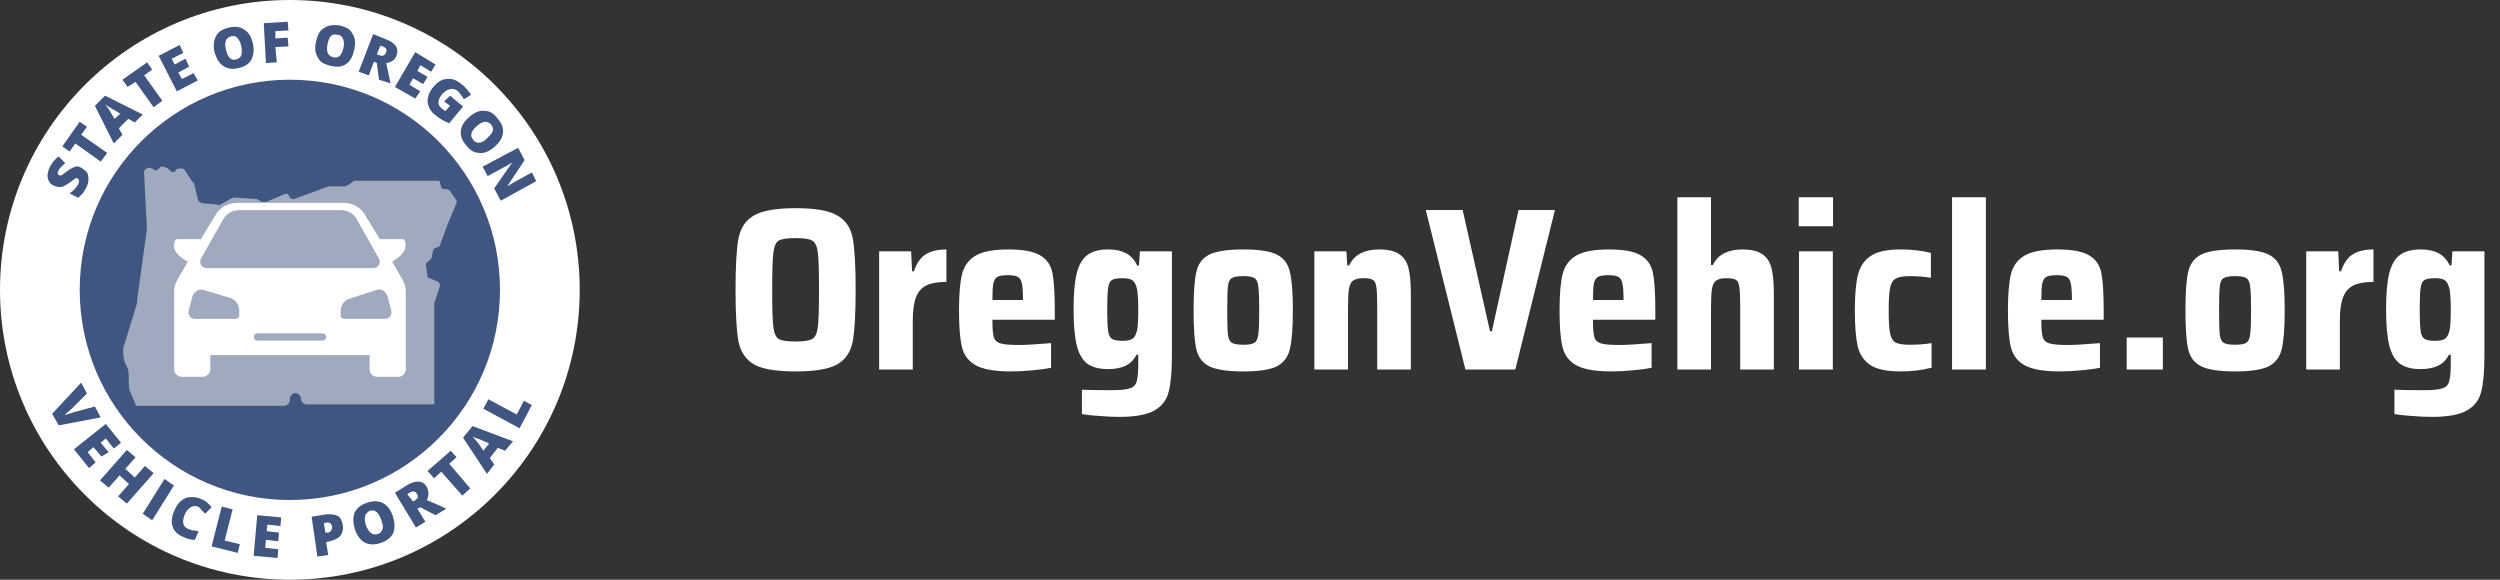 <svg width="345" height="80" viewBox="0 0 345 80" fill="none" xmlns="http://www.w3.org/2000/svg">
<rect x="0" y="0" width="345" height="80" fill="#333333" stroke="none"/>
<g clip-path="url(#clip0_168_4609)">
<path fill-rule="evenodd" clip-rule="evenodd" d="M40 80C17.909 80 0 62.091 0 40C0 17.909 17.909 0 40 0C62.091 0 80 17.909 80 40C80 62.091 62.091 80 40 80Z" fill="white"/>
<path fill-rule="evenodd" clip-rule="evenodd" d="M40 69C23.984 69 11 56.016 11 40C11 23.984 23.984 11 40 11C56.016 11 69 23.984 69 40C69 56.016 56.016 69 40 69Z" fill="#405680"/>
<path d="M19.875 23.776L20.258 31.153C20.258 31.347 20.258 31.541 20.258 31.735L18.917 41.441C18.917 41.635 18.917 41.829 18.917 41.829L17 48.041C17 48.818 17 49.594 17.383 50.371C17.767 50.953 17.767 51.535 17.767 52.118V52.506C17.767 53.088 17.767 53.671 17.958 54.059L18.725 55.806C18.533 55.806 18.725 56 18.917 56H39.233C39.617 56 40 55.612 40 55.224V55.029C40 54.641 40.383 54.253 40.767 54.253C41.15 54.253 41.533 54.641 41.533 55.029C41.533 55.418 41.917 55.806 42.3 55.806H59.933V42.023C59.933 42.023 59.933 42.023 59.933 41.829L60.7 39.5C60.7 39.306 60.7 39.112 60.508 38.918L59.167 38.335C58.975 38.335 58.975 38.141 58.975 37.947L58.783 36.588C58.783 36.394 58.783 36.2 58.975 36.2L59.55 35.618L59.742 34.647C59.742 34.453 59.933 34.453 59.933 34.259L60.508 34.065C60.7 34.065 60.7 33.871 60.7 33.871L61.85 30.765L63 28.047C63 27.853 63 27.659 63 27.659L62.042 26.3C61.85 26.106 61.658 26.106 61.467 26.106C61.275 26.106 61.083 26.106 60.892 25.912L60.7 25.135C60.7 24.941 60.508 24.941 60.317 24.941H49.008C48.817 24.941 48.817 24.941 48.625 25.135L48.05 25.523C47.858 25.523 47.858 25.718 47.667 25.718H45.367L40.575 27.465C40.383 27.465 40.192 27.465 40 27.271L39.808 26.882C39.617 26.688 39.425 26.688 39.042 26.882L36.742 27.853C36.55 27.853 36.358 27.853 36.167 27.853L35.783 27.659C35.592 27.659 35.592 27.465 35.4 27.465L32.525 27.271C32.333 27.271 32.333 27.271 32.142 27.271L30.417 28.241C30.225 28.241 30.225 28.435 30.033 28.241L27.925 28.047C27.733 28.047 27.542 27.853 27.35 27.659L26.775 25.329C26.775 25.329 26.775 25.135 26.583 25.135L25.433 23.388C25.242 23.194 24.667 23.194 24.283 23.388C24.283 23.582 24.092 23.776 23.9 23.776C23.708 23.776 23.517 23.582 23.325 23.388C22.942 23 22.558 23 22.175 23L21.792 23.388C21.6 23.582 21.408 23.582 21.217 23.388L20.833 23.194C20.45 23 19.875 23.388 19.875 23.776Z" fill="#9FAABF"/>
<path d="M55.501 38.5L54.102 36.1C55.401 35.4 56.4 34.3 55.8 33.1C55.7 33 55.6 33 55.6 33H52.403L50.405 29.7C49.806 28.6 48.607 28 47.408 28H32.721C31.522 28 30.323 28.6 29.724 29.7L27.726 33H24.429C24.429 33 24.329 33 24.229 33.1C23.529 34.3 24.529 35.4 25.927 36.1L24.529 38.5C24.229 39 24.029 39.6 24.029 40.2V51C24.029 51.5 24.529 52 25.028 52H28.026C28.525 52 29.024 51.5 29.024 51V49H51.005V51C51.005 51.5 51.504 52 52.004 52H55.001C55.501 52 56 51.5 56 51V40.2C56 39.6 55.8 39 55.501 38.5ZM27.726 35.7L30.723 30.4C31.223 29.5 32.022 29 33.021 29H47.008C48.007 29 48.907 29.5 49.306 30.4L52.303 35.7C52.603 36.3 52.203 37 51.504 37H28.525C27.826 37 27.426 36.3 27.726 35.7ZM33.021 43.5C33.021 43.8 32.821 44 32.521 44H26.826C26.327 44 25.927 43.5 26.027 42.9L26.527 41C26.727 40.3 27.426 39.8 28.026 40L31.722 41.1C32.521 41.3 33.021 42.1 33.021 42.9V43.5ZM44.511 47H35.519C35.219 47 35.019 46.8 35.019 46.5C35.019 46.2 35.219 46 35.519 46H44.511C44.81 46 45.01 46.2 45.01 46.5C45.01 46.8 44.81 47 44.511 47ZM53.203 44H47.508C47.208 44 47.008 43.8 47.008 43.5V43C47.008 42.1 47.508 41.4 48.307 41.2L52.004 40C52.703 39.8 53.303 40.2 53.502 41L54.002 42.9C54.102 43.5 53.702 44 53.203 44Z" fill="white"/>
<path d="M13.1 56.1L13.9 57.6L8.1 58.7L7.2 57.1L11.2 52.8L12 54.3L9.9 56.4C9.4 56.8 9.1 57.1 8.9 57.3C9.1 57.2 9.3 57.2 9.5 57.1C9.8 57 10 57 10.1 56.9L13.1 56.1Z" fill="#405680"/>
<path d="M12.3 64.6L10.2 62L14.6 58.5L16.7 61.1L15.7 61.9L14.6 60.5L13.9 61.1L15 62.4L14 63L12.9 61.7L12.1 62.4L13.2 63.8L12.3 64.6Z" fill="#405680"/>
<path d="M17.5 69.5L16.3 68.5L17.8 66.8L16.5 65.6L15 67.3L13.8 66.3L17.5 62.1L18.7 63.1L17.3 64.7L18.6 65.9L20 64.3L21.2 65.3L17.5 69.5Z" fill="#405680"/>
<path d="M19.7 70.9L22.7 66.1L24 67L21 71.8L19.7 70.9Z" fill="#405680"/>
<path d="M27.3 69.9C27 69.8 26.7 69.8 26.3 70C26 70.2 25.7 70.5 25.5 71C25.1 72 25.2 72.7 26 73C26.2 73.1 26.5 73.2 26.7 73.2C26.9 73.2 27.2 73.3 27.4 73.3L26.9 74.5C26.4 74.5 25.9 74.4 25.3 74.1C24.5 73.8 24 73.3 23.8 72.6C23.6 72 23.7 71.2 24.1 70.4C24.3 69.9 24.6 69.4 25 69.1C25.4 68.8 25.8 68.6 26.3 68.6C26.8 68.6 27.3 68.6 27.8 68.9C28.4 69.1 28.8 69.5 29.2 70L28.3 70.9C28.2 70.7 28 70.6 27.8 70.4C27.7 70.2 27.5 70 27.3 69.9Z" fill="#405680"/>
<path d="M29.2 75.4L30.6 69.9L32.1 70.3L31 74.6L33.1 75.1L32.8 76.3L29.2 75.4Z" fill="#405680"/>
<path d="M38.3 77L35 76.7L35.5 71.1L38.8 71.4L38.7 72.6L36.9 72.4L36.8 73.3L38.5 73.5L38.4 74.7L36.7 74.5L36.6 75.6L38.4 75.8L38.3 77Z" fill="#405680"/>
<path d="M47.3 72.4C47.4 73 47.3 73.5 47 73.9C46.7 74.3 46.2 74.5 45.5 74.7L45 74.8L45.3 76.6L43.8 76.8L43 71.3L44.9 71C45.6 70.9 46.2 71 46.6 71.2C47 71.4 47.2 71.9 47.3 72.4ZM44.9 73.5H45.2C45.4 73.5 45.6 73.4 45.7 73.2C45.8 73 45.9 72.9 45.8 72.6C45.7 72.2 45.5 72.1 45.1 72.1L44.7 72.2L44.9 73.5Z" fill="#405680"/>
<path d="M54.2 71.2C54.5 72.1 54.5 72.8 54.3 73.5C54 74.1 53.5 74.6 52.6 74.9C51.8 75.2 51 75.2 50.4 74.9C49.8 74.6 49.3 74 49 73.1C48.7 72.2 48.7 71.5 48.9 70.8C49.2 70.2 49.7 69.7 50.6 69.4C51.4 69.1 52.2 69.1 52.8 69.4C53.4 69.7 53.9 70.3 54.2 71.2ZM50.5 72.5C50.9 73.5 51.4 73.9 52.1 73.7C52.5 73.6 52.7 73.3 52.8 73C52.9 72.7 52.8 72.3 52.6 71.7C52.4 71.2 52.2 70.8 51.9 70.6C51.6 70.4 51.3 70.4 51 70.5C50.3 70.9 50.2 71.5 50.5 72.5Z" fill="#405680"/>
<path d="M57.6 70.2L58.7 72L57.4 72.8L54.5 68L56.1 67C57.4 66.2 58.4 66.3 58.9 67.2C59.2 67.8 59.2 68.4 58.9 69L61.6 70.2L60.1 71.1L58 70L57.6 70.2ZM57 69.2L57.2 69.1C57.7 68.8 57.8 68.5 57.5 68.1C57.3 67.8 57 67.7 56.5 68L56.2 68.2L57 69.2Z" fill="#405680"/>
<path d="M64.9 67.4L63.8 68.4L60.9 65.1L59.9 66L59 65L62.2 62.2L63 63.1L62 64L64.9 67.4Z" fill="#405680"/>
<path d="M69.7 62.2L68.7 61.8L67.6 63.2L68.2 64.1L67.2 65.4L63.9 60.4L65.2 58.8L70.8 60.9L69.7 62.2ZM67.5 61.2L66.6 60.8C66.4 60.7 66.2 60.6 65.8 60.5C65.5 60.4 65.3 60.3 65.2 60.2C65.3 60.3 65.4 60.5 65.6 60.7C65.8 60.9 66.2 61.4 66.7 62.2L67.5 61.2Z" fill="#405680"/>
<path d="M71.7 59.1L66.7 56.4L67.4 55.1L71.3 57.2L72.3 55.3L73.4 55.9L71.7 59.1Z" fill="#405680"/>
<path d="M11.3 23.2C11.6 23.4 11.8 23.6 12 23.8C12.2 24.1 12.2 24.4 12.2 24.8C12.2 25.2 12.1 25.5 11.9 25.9C11.7 26.2 11.6 26.5 11.4 26.7C11.2 26.9 11 27.1 10.8 27.3L9.6 26.7C9.9 26.5 10.1 26.3 10.3 26.1C10.5 25.9 10.7 25.6 10.8 25.4C10.9 25.2 10.9 25 10.9 24.9C10.9 24.8 10.8 24.7 10.7 24.6C10.6 24.6 10.6 24.6 10.5 24.6C10.4 24.6 10.3 24.6 10.3 24.7C10.2 24.8 10 24.9 9.6 25.2C9.3 25.4 9 25.6 8.8 25.7C8.6 25.8 8.4 25.8 8.1 25.8C7.8 25.8 7.7 25.7 7.4 25.6C6.9 25.4 6.7 25 6.6 24.6C6.5 24.2 6.6 23.6 6.9 23C7.2 22.5 7.5 22 8.1 21.6L9 22.5C8.6 22.9 8.2 23.2 8.1 23.5C8 23.7 7.9 23.8 8 24C8 24.1 8.1 24.2 8.2 24.2C8.3 24.2 8.4 24.2 8.5 24.2C8.6 24.1 8.9 23.9 9.3 23.6C9.7 23.3 10.1 23.1 10.4 23C10.7 22.9 11 23 11.3 23.2Z" fill="#405680"/>
<path d="M14.8 21.1L13.9 22.3L10.4 19.8L9.6 20.9L8.6 20.2L11 16.8L12 17.5L11.2 18.6L14.8 21.1Z" fill="#405680"/>
<path d="M18.6 16.9L17.7 16.4L16.4 17.7L16.9 18.6L15.7 19.8L13.1 14.6L14.5 13.2L19.7 15.8L18.6 16.9ZM16.6 15.7L15.8 15.2C15.6 15.1 15.4 15 15.1 14.8C14.8 14.6 14.6 14.5 14.5 14.4C14.6 14.5 14.7 14.7 14.9 14.9C15.1 15.2 15.4 15.7 15.8 16.4L16.6 15.7Z" fill="#405680"/>
<path d="M22.4 13.9L21.2 14.8L18.7 11.3L17.6 12L16.9 11L20.3 8.6L21 9.6L19.9 10.4L22.4 13.9Z" fill="#405680"/>
<path d="M27.3 11.1L24.4 12.6L21.9 7.7L24.8 6.2L25.3 7.3L23.7 8.1L24.1 8.9L25.6 8.1L26.1 9.2L24.6 10L25.1 10.9L26.7 10.1L27.3 11.1Z" fill="#405680"/>
<path d="M34.9 6C35.1 6.9 35 7.6 34.7 8.2C34.4 8.8 33.8 9.2 32.9 9.4C32.1 9.6 31.4 9.5 30.8 9.1C30.2 8.7 29.9 8.1 29.6 7.2C29.4 6.3 29.5 5.6 29.8 5C30.1 4.4 30.7 4 31.6 3.8C32.5 3.6 33.2 3.7 33.7 4.1C34.3 4.4 34.7 5.1 34.9 6ZM31.2 6.9C31.4 7.9 31.9 8.4 32.6 8.2C33 8.1 33.2 7.9 33.3 7.6C33.4 7.3 33.4 6.9 33.3 6.4C33.2 5.9 33 5.5 32.8 5.3C32.6 5 32.3 4.9 31.9 5C31.2 5.2 30.9 5.8 31.2 6.9Z" fill="#405680"/>
<path d="M38.2 8.6L36.7 8.7L36.4 3.2L39.7 3L39.8 4.2L38 4.3V5.3L39.7 5.2L39.8 6.4L38 6.5L38.2 8.6Z" fill="#405680"/>
<path d="M48.9 6.8C48.7 7.7 48.4 8.4 47.8 8.8C47.3 9.2 46.6 9.3 45.7 9.1C44.8 8.9 44.2 8.6 43.9 8C43.5 7.4 43.4 6.7 43.6 5.8C43.8 4.9 44.1 4.2 44.7 3.9C45.2 3.5 45.9 3.4 46.8 3.5C47.7 3.7 48.3 4 48.6 4.6C49 5.1 49.1 5.9 48.9 6.8ZM45.2 6.1C45 7.1 45.2 7.7 46 7.9C46.4 8 46.7 7.9 46.9 7.7C47.1 7.5 47.3 7.1 47.4 6.6C47.5 6.1 47.5 5.6 47.3 5.3C47.2 5 46.9 4.8 46.6 4.8C45.8 4.6 45.4 5 45.2 6.1Z" fill="#405680"/>
<path d="M51.6 8.5L50.9 10.4L49.5 9.9L51.5 4.7L53.2 5.4C54.6 5.9 55.1 6.7 54.7 7.7C54.5 8.3 54 8.6 53.3 8.7L53.9 11.5L52.3 11L52 8.7L51.6 8.5ZM52 7.5L52.3 7.6C52.8 7.8 53.1 7.7 53.3 7.2C53.4 6.8 53.3 6.6 52.8 6.4L52.5 6.3L52 7.5Z" fill="#405680"/>
<path d="M57.3 13.6L54.5 12L57.3 7.2L60.1 8.9L59.5 9.9L58 9L57.6 9.8L59 10.6L58.4 11.6L57 10.8L56.5 11.7L58 12.6L57.3 13.6Z" fill="#405680"/>
<path d="M62.1 13.2L63.9 14.7L62 17C61.4 16.8 60.7 16.4 60.1 15.9C59.4 15.4 59.1 14.7 59 14.1C59 13.4 59.2 12.7 59.8 12C60.4 11.3 61 10.9 61.7 10.9C62.4 10.8 63.1 11.1 63.8 11.7C64.1 11.9 64.3 12.2 64.5 12.4C64.7 12.6 64.9 12.9 65 13.1L64 13.7C63.8 13.3 63.5 12.9 63.2 12.6C62.9 12.3 62.5 12.2 62.1 12.3C61.7 12.4 61.4 12.6 61 13C60.7 13.4 60.5 13.8 60.5 14.1C60.5 14.4 60.6 14.7 61 15C61.2 15.1 61.3 15.3 61.5 15.3L62.1 14.6L61.3 14L62.1 13.2Z" fill="#405680"/>
<path d="M68.2 20.3C67.5 20.9 66.8 21.2 66.1 21.1C65.4 21.1 64.8 20.7 64.3 20C63.7 19.3 63.5 18.7 63.6 18C63.7 17.3 64.1 16.7 64.8 16.1C65.5 15.5 66.2 15.2 66.9 15.3C67.6 15.3 68.2 15.7 68.7 16.4C69.3 17.1 69.5 17.7 69.4 18.4C69.3 19.1 68.9 19.7 68.2 20.3ZM65.8 17.4C65 18.1 64.8 18.7 65.3 19.3C65.5 19.6 65.8 19.7 66.1 19.7C66.4 19.7 66.8 19.5 67.2 19.1C67.6 18.7 67.9 18.4 68 18.1C68.1 17.8 68 17.5 67.8 17.2C67.2 16.6 66.6 16.7 65.8 17.4Z" fill="#405680"/>
<path d="M69.1 27.7L68.2 26L70.7 22.4C70.2 22.7 69.8 23 69.5 23.1L67.3 24.3L66.6 23L71.5 20.4L72.4 22.1L70 25.7C70.5 25.4 70.9 25.2 71.2 25L73.4 23.8L74 25L69.1 27.7Z" fill="#405680"/>
</g>
<path d="M109.792 51.256C107.125 51.256 105.216 50.936 104.064 50.296C102.933 49.635 102.219 48.589 101.92 47.16C101.643 45.709 101.504 43.32 101.504 39.992C101.504 36.664 101.643 34.285 101.92 32.856C102.219 31.405 102.933 30.36 104.064 29.72C105.216 29.059 107.125 28.728 109.792 28.728C112.48 28.728 114.389 29.059 115.52 29.72C116.672 30.36 117.387 31.395 117.664 32.824C117.941 34.253 118.08 36.643 118.08 39.992C118.08 43.341 117.941 45.731 117.664 47.16C117.387 48.589 116.672 49.635 115.52 50.296C114.389 50.936 112.48 51.256 109.792 51.256ZM109.792 47.128C110.944 47.128 111.712 47.011 112.096 46.776C112.501 46.541 112.757 45.987 112.864 45.112C112.971 44.237 113.024 42.531 113.024 39.992C113.024 37.453 112.971 35.747 112.864 34.872C112.757 33.997 112.501 33.443 112.096 33.208C111.712 32.973 110.944 32.856 109.792 32.856C108.64 32.856 107.861 32.973 107.456 33.208C107.072 33.443 106.827 33.997 106.72 34.872C106.613 35.747 106.56 37.453 106.56 39.992C106.56 42.531 106.613 44.237 106.72 45.112C106.827 45.987 107.072 46.541 107.456 46.776C107.861 47.011 108.64 47.128 109.792 47.128ZM121.322 34.68H125.738L125.866 37.432H126.122C126.506 36.301 127.05 35.523 127.754 35.096C128.458 34.648 129.407 34.424 130.602 34.424V38.904C129.428 38.904 128.511 39.064 127.85 39.384C127.188 39.704 126.708 40.248 126.41 41.016C126.111 41.784 125.962 42.861 125.962 44.248V51H121.322V34.68ZM145.559 44.12H136.951C136.951 45.272 137.015 46.072 137.143 46.52C137.271 46.947 137.569 47.235 138.039 47.384C138.529 47.533 139.383 47.608 140.599 47.608C141.516 47.608 142.999 47.523 145.047 47.352V50.744C144.407 50.893 143.564 51.011 142.519 51.096C141.495 51.203 140.492 51.256 139.51 51.256C137.313 51.256 135.703 50.979 134.679 50.424C133.676 49.869 133.036 49.037 132.759 47.928C132.481 46.819 132.343 45.133 132.343 42.872C132.343 40.653 132.481 38.979 132.759 37.848C133.036 36.717 133.655 35.864 134.615 35.288C135.575 34.712 137.089 34.424 139.159 34.424C141.207 34.424 142.679 34.701 143.575 35.256C144.471 35.789 145.025 36.6 145.239 37.688C145.452 38.776 145.559 40.504 145.559 42.872V44.12ZM139.095 37.976C138.433 37.976 137.953 38.051 137.655 38.2C137.377 38.349 137.185 38.659 137.079 39.128C136.993 39.576 136.951 40.333 136.951 41.4H141.175C141.175 40.312 141.121 39.544 141.015 39.096C140.908 38.627 140.716 38.328 140.439 38.2C140.161 38.051 139.713 37.976 139.095 37.976ZM154.491 57.528C153.574 57.528 152.624 57.485 151.643 57.4C150.683 57.336 149.904 57.251 149.307 57.144V53.784C150.246 53.827 151.59 53.848 153.339 53.848C154.576 53.848 155.44 53.763 155.931 53.592C156.422 53.443 156.731 53.123 156.859 52.632C157.008 52.163 157.083 51.32 157.083 50.104V48.952H156.827C156.464 49.677 155.952 50.189 155.291 50.488C154.651 50.787 153.862 50.936 152.923 50.936C151.707 50.936 150.758 50.691 150.075 50.2C149.392 49.709 148.902 48.877 148.603 47.704C148.304 46.509 148.155 44.845 148.155 42.712C148.155 40.536 148.304 38.851 148.603 37.656C148.923 36.461 149.424 35.629 150.107 35.16C150.79 34.669 151.728 34.424 152.923 34.424C154.95 34.424 156.283 35.16 156.923 36.632H157.179L157.307 34.68H161.723V49.08C161.723 51.277 161.574 52.941 161.275 54.072C160.998 55.203 160.347 56.056 159.323 56.632C158.299 57.229 156.688 57.528 154.491 57.528ZM154.939 47.032C155.494 47.032 155.91 46.957 156.187 46.808C156.464 46.659 156.667 46.381 156.795 45.976C156.923 45.656 156.998 45.251 157.019 44.76C157.062 44.269 157.083 43.587 157.083 42.712C157.083 41.901 157.062 41.261 157.019 40.792C156.998 40.301 156.934 39.907 156.827 39.608C156.699 39.139 156.496 38.819 156.219 38.648C155.942 38.477 155.515 38.392 154.939 38.392C154.214 38.392 153.712 38.477 153.435 38.648C153.179 38.797 153.008 39.149 152.923 39.704C152.838 40.259 152.795 41.261 152.795 42.712C152.795 44.141 152.838 45.133 152.923 45.688C153.008 46.243 153.19 46.605 153.467 46.776C153.744 46.947 154.235 47.032 154.939 47.032ZM171.566 51.256C169.411 51.256 167.854 51.021 166.894 50.552C165.955 50.083 165.358 49.304 165.102 48.216C164.846 47.107 164.718 45.315 164.718 42.84C164.718 40.365 164.846 38.584 165.102 37.496C165.358 36.387 165.955 35.597 166.894 35.128C167.854 34.659 169.411 34.424 171.566 34.424C173.72 34.424 175.267 34.659 176.206 35.128C177.144 35.597 177.742 36.387 177.998 37.496C178.275 38.584 178.414 40.365 178.414 42.84C178.414 45.293 178.275 47.075 177.998 48.184C177.742 49.272 177.144 50.061 176.206 50.552C175.267 51.021 173.72 51.256 171.566 51.256ZM171.566 47.576C172.334 47.576 172.856 47.48 173.134 47.288C173.411 47.096 173.582 46.712 173.646 46.136C173.731 45.56 173.774 44.461 173.774 42.84C173.774 41.219 173.731 40.12 173.646 39.544C173.582 38.947 173.411 38.563 173.134 38.392C172.856 38.2 172.334 38.104 171.566 38.104C170.798 38.104 170.264 38.2 169.966 38.392C169.688 38.563 169.518 38.936 169.454 39.512C169.39 40.088 169.358 41.197 169.358 42.84C169.358 44.483 169.39 45.592 169.454 46.168C169.518 46.723 169.688 47.096 169.966 47.288C170.264 47.48 170.798 47.576 171.566 47.576ZM190.056 42.264C190.056 40.963 190.014 40.067 189.928 39.576C189.864 39.064 189.704 38.744 189.448 38.616C189.214 38.467 188.776 38.392 188.136 38.392C187.475 38.392 186.995 38.509 186.696 38.744C186.419 38.957 186.238 39.341 186.152 39.896C186.067 40.429 186.024 41.315 186.024 42.552V51H181.384V34.68H185.8L185.928 36.632H186.184C186.867 35.16 188.254 34.424 190.344 34.424C191.582 34.424 192.51 34.648 193.128 35.096C193.747 35.523 194.163 36.163 194.376 37.016C194.59 37.869 194.696 39.043 194.696 40.536V51H190.056V42.264ZM202.23 51L196.758 28.984H201.846L205.622 45.72H205.878L209.558 28.984H214.582L209.11 51H202.23ZM228.434 44.12H219.826C219.826 45.272 219.89 46.072 220.018 46.52C220.146 46.947 220.444 47.235 220.914 47.384C221.404 47.533 222.258 47.608 223.474 47.608C224.391 47.608 225.874 47.523 227.922 47.352V50.744C227.282 50.893 226.439 51.011 225.394 51.096C224.37 51.203 223.367 51.256 222.385 51.256C220.188 51.256 218.578 50.979 217.554 50.424C216.551 49.869 215.911 49.037 215.634 47.928C215.356 46.819 215.218 45.133 215.218 42.872C215.218 40.653 215.356 38.979 215.634 37.848C215.911 36.717 216.53 35.864 217.49 35.288C218.45 34.712 219.964 34.424 222.034 34.424C224.082 34.424 225.554 34.701 226.45 35.256C227.346 35.789 227.9 36.6 228.114 37.688C228.327 38.776 228.434 40.504 228.434 42.872V44.12ZM221.97 37.976C221.308 37.976 220.828 38.051 220.53 38.2C220.252 38.349 220.06 38.659 219.954 39.128C219.868 39.576 219.826 40.333 219.826 41.4H224.05C224.05 40.312 223.996 39.544 223.89 39.096C223.783 38.627 223.591 38.328 223.314 38.2C223.036 38.051 222.588 37.976 221.97 37.976ZM240.15 42.264C240.15 40.963 240.107 40.067 240.022 39.576C239.958 39.064 239.798 38.744 239.542 38.616C239.307 38.467 238.87 38.392 238.23 38.392C237.569 38.392 237.089 38.509 236.79 38.744C236.513 38.957 236.331 39.341 236.246 39.896C236.161 40.429 236.118 41.315 236.118 42.552V51H231.478V27.224H236.118V36.568H236.374C236.758 35.8 237.291 35.256 237.974 34.936C238.657 34.595 239.478 34.424 240.438 34.424C241.675 34.424 242.603 34.648 243.222 35.096C243.841 35.523 244.257 36.163 244.47 37.016C244.683 37.869 244.79 39.032 244.79 40.504V51H240.15V42.264ZM248.227 31.224V27.224H252.963V31.224H248.227ZM248.259 51V34.68H252.931V51H248.259ZM266.56 50.744C265.237 51.085 263.797 51.256 262.24 51.256C260.362 51.256 258.976 50.957 258.08 50.36C257.184 49.741 256.608 48.867 256.352 47.736C256.096 46.584 255.968 44.952 255.968 42.84C255.968 40.749 256.106 39.128 256.384 37.976C256.661 36.824 257.237 35.949 258.112 35.352C259.008 34.733 260.373 34.424 262.208 34.424C263.808 34.424 265.226 34.584 266.464 34.904V38.328C265.504 38.179 264.522 38.104 263.52 38.104C262.624 38.104 261.984 38.221 261.6 38.456C261.216 38.669 260.96 39.085 260.832 39.704C260.704 40.323 260.64 41.368 260.64 42.84C260.64 44.333 260.704 45.389 260.832 46.008C260.96 46.627 261.205 47.043 261.568 47.256C261.952 47.469 262.602 47.576 263.52 47.576C264.629 47.576 265.642 47.501 266.56 47.352V50.744ZM269.384 51V27.224H274.056V51H269.384ZM290.309 44.12H281.701C281.701 45.272 281.765 46.072 281.893 46.52C282.021 46.947 282.319 47.235 282.789 47.384C283.279 47.533 284.133 47.608 285.349 47.608C286.266 47.608 287.749 47.523 289.797 47.352V50.744C289.157 50.893 288.314 51.011 287.269 51.096C286.245 51.203 285.242 51.256 284.26 51.256C282.063 51.256 280.453 50.979 279.429 50.424C278.426 49.869 277.786 49.037 277.509 47.928C277.231 46.819 277.093 45.133 277.093 42.872C277.093 40.653 277.231 38.979 277.509 37.848C277.786 36.717 278.405 35.864 279.365 35.288C280.325 34.712 281.839 34.424 283.909 34.424C285.957 34.424 287.429 34.701 288.325 35.256C289.221 35.789 289.775 36.6 289.989 37.688C290.202 38.776 290.309 40.504 290.309 42.872V44.12ZM283.845 37.976C283.183 37.976 282.703 38.051 282.405 38.2C282.127 38.349 281.935 38.659 281.829 39.128C281.743 39.576 281.701 40.333 281.701 41.4H285.925C285.925 40.312 285.871 39.544 285.765 39.096C285.658 38.627 285.466 38.328 285.189 38.2C284.911 38.051 284.463 37.976 283.845 37.976ZM293.481 51V46.584H298.473V51H293.481ZM308.441 51.256C306.286 51.256 304.729 51.021 303.769 50.552C302.83 50.083 302.233 49.304 301.977 48.216C301.721 47.107 301.593 45.315 301.593 42.84C301.593 40.365 301.721 38.584 301.977 37.496C302.233 36.387 302.83 35.597 303.769 35.128C304.729 34.659 306.286 34.424 308.441 34.424C310.595 34.424 312.142 34.659 313.081 35.128C314.019 35.597 314.617 36.387 314.873 37.496C315.15 38.584 315.289 40.365 315.289 42.84C315.289 45.293 315.15 47.075 314.873 48.184C314.617 49.272 314.019 50.061 313.081 50.552C312.142 51.021 310.595 51.256 308.441 51.256ZM308.441 47.576C309.209 47.576 309.731 47.48 310.009 47.288C310.286 47.096 310.457 46.712 310.521 46.136C310.606 45.56 310.649 44.461 310.649 42.84C310.649 41.219 310.606 40.12 310.521 39.544C310.457 38.947 310.286 38.563 310.009 38.392C309.731 38.2 309.209 38.104 308.441 38.104C307.673 38.104 307.139 38.2 306.841 38.392C306.563 38.563 306.393 38.936 306.329 39.512C306.265 40.088 306.233 41.197 306.233 42.84C306.233 44.483 306.265 45.592 306.329 46.168C306.393 46.723 306.563 47.096 306.841 47.288C307.139 47.48 307.673 47.576 308.441 47.576ZM318.259 34.68H322.675L322.803 37.432H323.059C323.443 36.301 323.987 35.523 324.691 35.096C325.395 34.648 326.345 34.424 327.539 34.424V38.904C326.366 38.904 325.449 39.064 324.787 39.384C324.126 39.704 323.646 40.248 323.347 41.016C323.049 41.784 322.899 42.861 322.899 44.248V51H318.259V34.68ZM335.616 57.528C334.699 57.528 333.749 57.485 332.768 57.4C331.808 57.336 331.029 57.251 330.432 57.144V53.784C331.371 53.827 332.715 53.848 334.464 53.848C335.701 53.848 336.565 53.763 337.056 53.592C337.547 53.443 337.856 53.123 337.984 52.632C338.133 52.163 338.208 51.32 338.208 50.104V48.952H337.952C337.589 49.677 337.077 50.189 336.416 50.488C335.776 50.787 334.987 50.936 334.048 50.936C332.832 50.936 331.883 50.691 331.2 50.2C330.517 49.709 330.027 48.877 329.728 47.704C329.429 46.509 329.28 44.845 329.28 42.712C329.28 40.536 329.429 38.851 329.728 37.656C330.048 36.461 330.549 35.629 331.232 35.16C331.915 34.669 332.853 34.424 334.048 34.424C336.075 34.424 337.408 35.16 338.048 36.632H338.304L338.432 34.68H342.848V49.08C342.848 51.277 342.699 52.941 342.4 54.072C342.123 55.203 341.472 56.056 340.448 56.632C339.424 57.229 337.813 57.528 335.616 57.528ZM336.064 47.032C336.619 47.032 337.035 46.957 337.312 46.808C337.589 46.659 337.792 46.381 337.92 45.976C338.048 45.656 338.123 45.251 338.144 44.76C338.187 44.269 338.208 43.587 338.208 42.712C338.208 41.901 338.187 41.261 338.144 40.792C338.123 40.301 338.059 39.907 337.952 39.608C337.824 39.139 337.621 38.819 337.344 38.648C337.067 38.477 336.64 38.392 336.064 38.392C335.339 38.392 334.837 38.477 334.56 38.648C334.304 38.797 334.133 39.149 334.048 39.704C333.963 40.259 333.92 41.261 333.92 42.712C333.92 44.141 333.963 45.133 334.048 45.688C334.133 46.243 334.315 46.605 334.592 46.776C334.869 46.947 335.36 47.032 336.064 47.032Z" fill="white"/>
<defs>
<clipPath id="clip0_168_4609">
<rect width="80" height="80" fill="white"/>
</clipPath>
</defs>
</svg>
